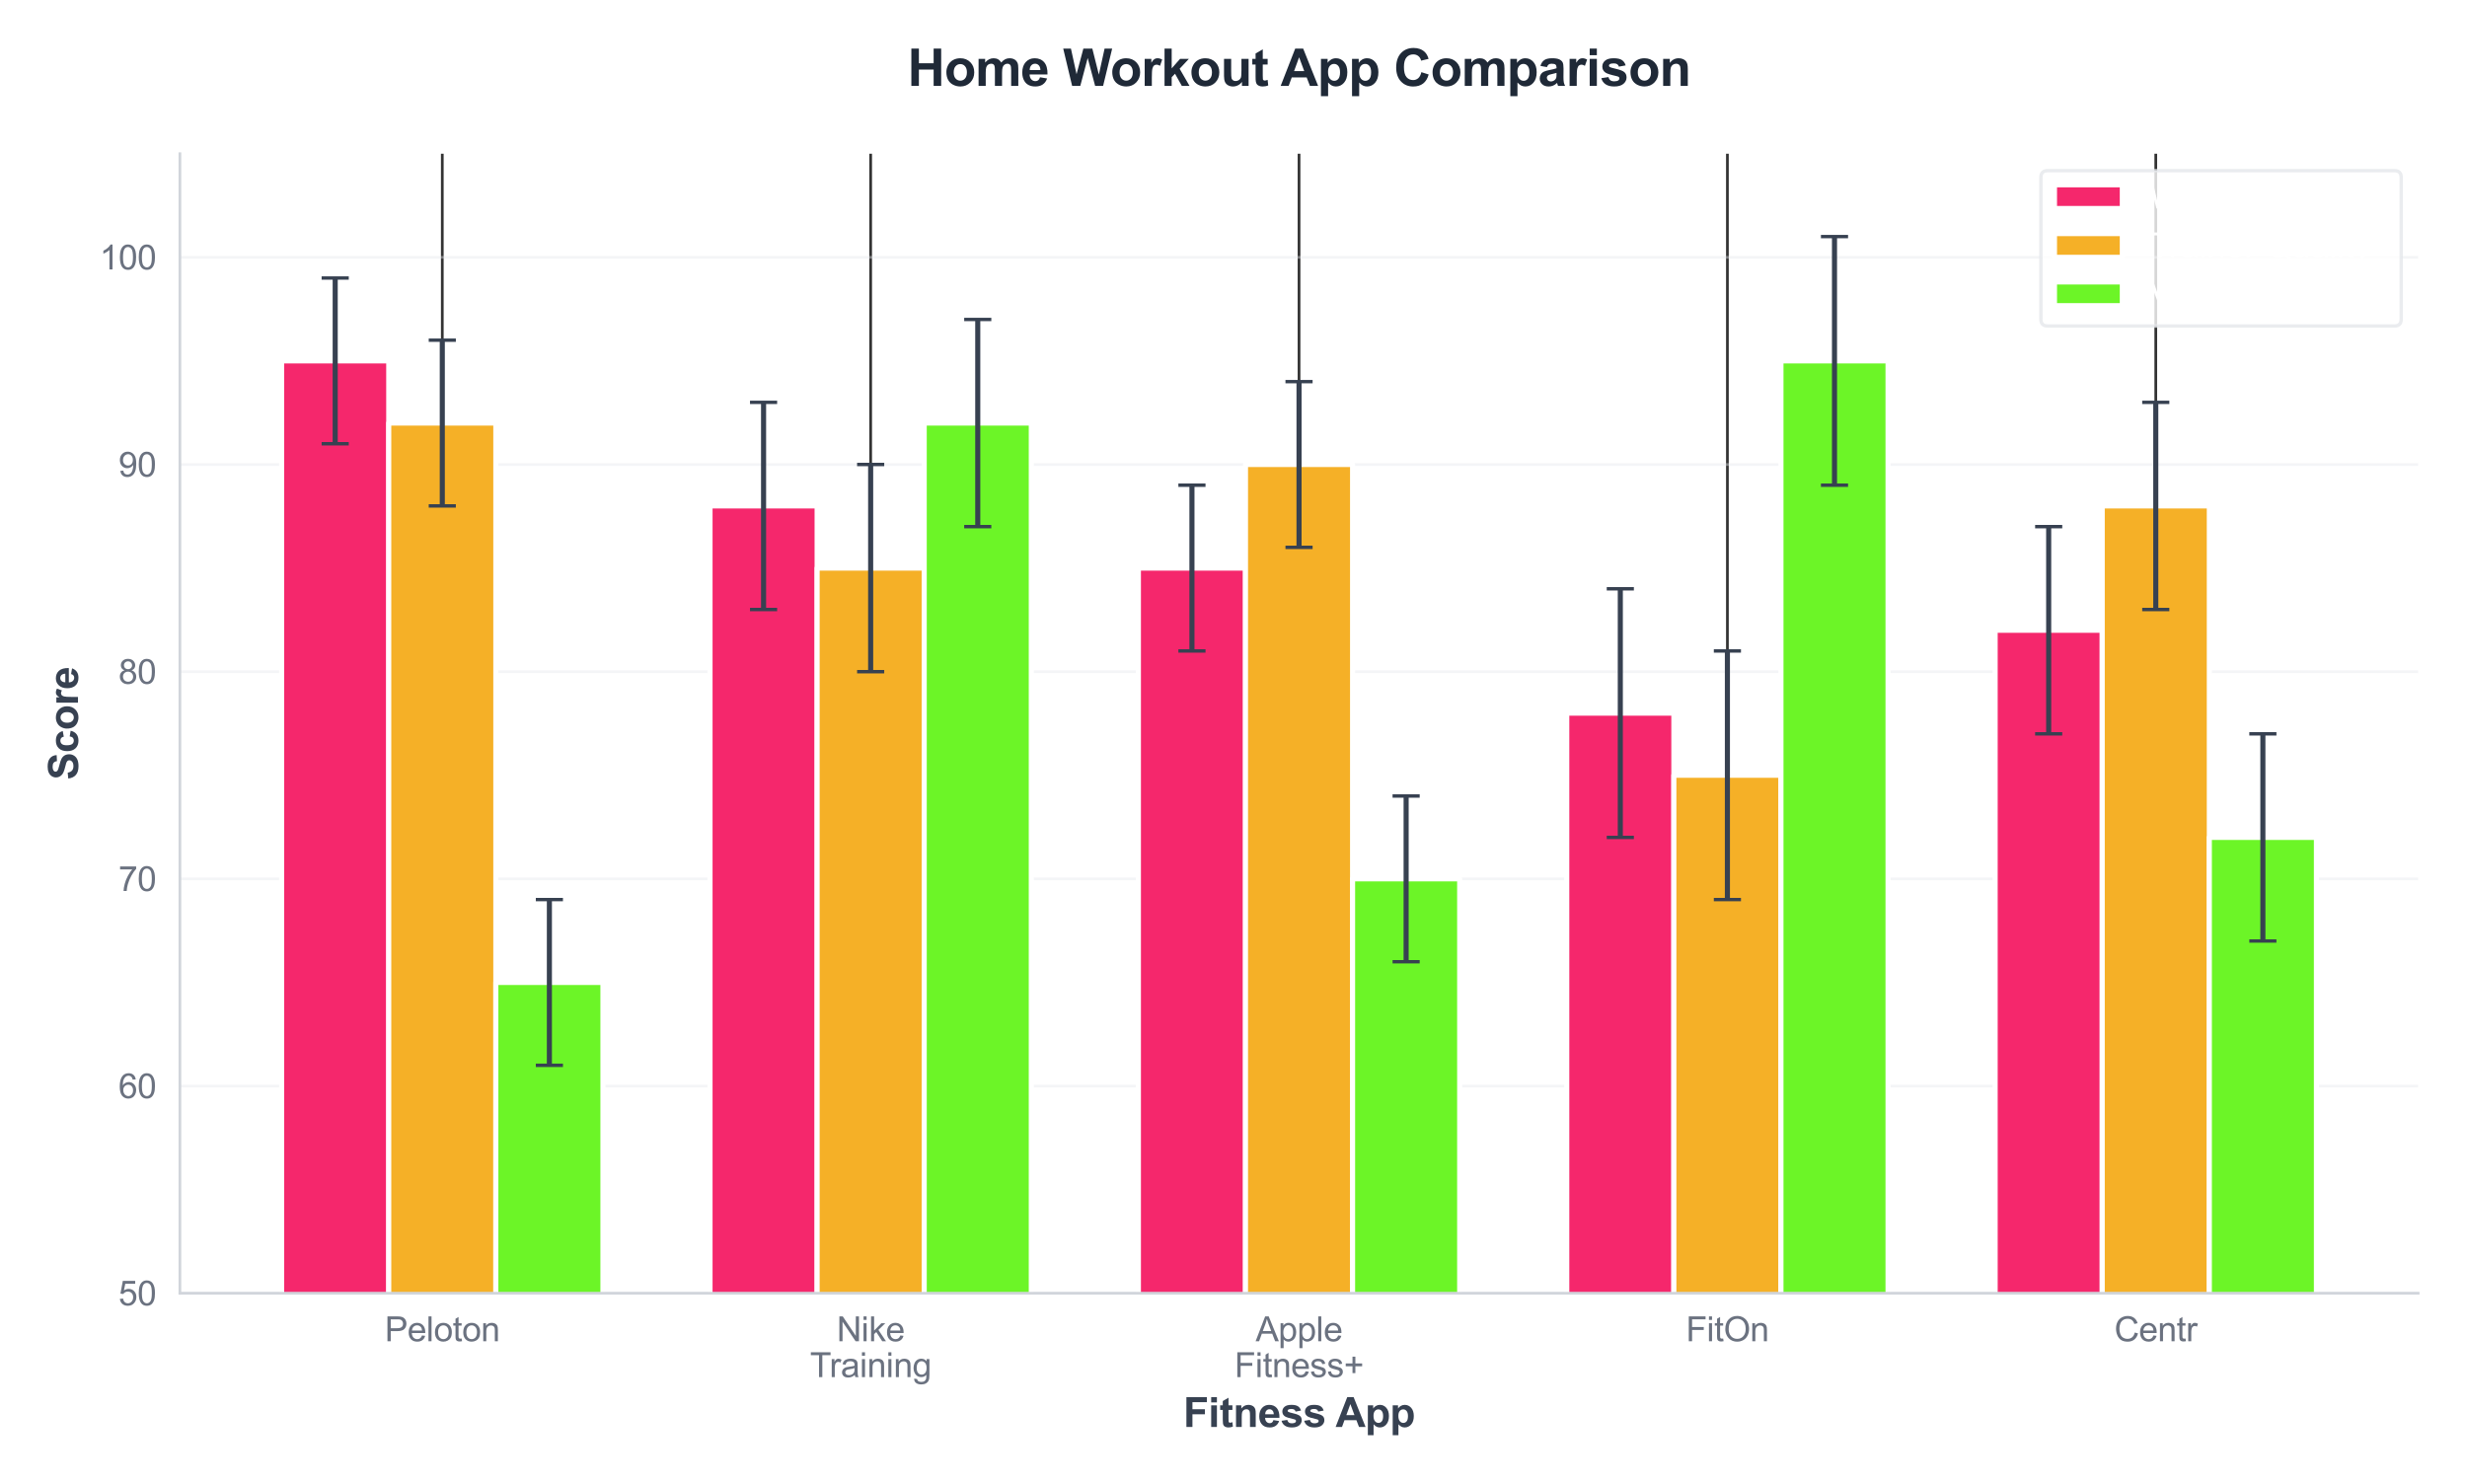 <?xml version="1.0" encoding="utf-8" standalone="no"?>
<!DOCTYPE svg PUBLIC "-//W3C//DTD SVG 1.1//EN"
  "http://www.w3.org/Graphics/SVG/1.1/DTD/svg11.dtd">
<svg xmlns:xlink="http://www.w3.org/1999/xlink" viewBox="0 0 727.3 437.494" xmlns="http://www.w3.org/2000/svg" version="1.1">
 <defs>
  <style type="text/css">*{stroke-linejoin: round; stroke-linecap: butt}</style>
 </defs>
 <g id="figure_1">
  <g id="patch_1">
   <path d="M 0 437.494 
L 727.3 437.494 
L 727.3 0 
L 0 0 
z
" style="fill: #ffffff"/>
  </g>
  <g id="axes_1">
   <g id="patch_2">
    <path d="M 53.04 381.297 
L 712.9 381.297 
L 712.9 45.32 
L 53.04 45.32 
z
" style="fill: #ffffff"/>
   </g>
   <g id="matplotlib.axis_1">
    <g id="xtick_1">
     <g id="line2d_1">
      <path d="M 130.392 381.297 
L 130.392 45.32 
" clip-path="url(#p01978e371e)" style="fill: none; stroke: #333333; stroke-width: 0.8; stroke-linecap: round"/>
     </g>
     <g id="text_1">
      <!-- Peloton -->
      <g style="fill: #6b7280" transform="translate(113.435 395.455) scale(0.1 -0.1)">
       <defs>
        <path id="ArialMT-50" d="M 494 0 
L 494 4581 
L 2222 4581 
Q 2678 4581 2919 4538 
Q 3256 4481 3484 4323 
Q 3713 4166 3852 3881 
Q 3991 3597 3991 3256 
Q 3991 2672 3619 2267 
Q 3247 1863 2275 1863 
L 1100 1863 
L 1100 0 
L 494 0 
z
M 1100 2403 
L 2284 2403 
Q 2872 2403 3119 2622 
Q 3366 2841 3366 3238 
Q 3366 3525 3220 3729 
Q 3075 3934 2838 4000 
Q 2684 4041 2272 4041 
L 1100 4041 
L 1100 2403 
z
" transform="scale(0.016)"/>
        <path id="ArialMT-65" d="M 2694 1069 
L 3275 997 
Q 3138 488 2766 206 
Q 2394 -75 1816 -75 
Q 1088 -75 661 373 
Q 234 822 234 1631 
Q 234 2469 665 2931 
Q 1097 3394 1784 3394 
Q 2450 3394 2872 2941 
Q 3294 2488 3294 1666 
Q 3294 1616 3291 1516 
L 816 1516 
Q 847 969 1125 678 
Q 1403 388 1819 388 
Q 2128 388 2347 550 
Q 2566 713 2694 1069 
z
M 847 1978 
L 2700 1978 
Q 2663 2397 2488 2606 
Q 2219 2931 1791 2931 
Q 1403 2931 1139 2672 
Q 875 2413 847 1978 
z
" transform="scale(0.016)"/>
        <path id="ArialMT-6c" d="M 409 0 
L 409 4581 
L 972 4581 
L 972 0 
L 409 0 
z
" transform="scale(0.016)"/>
        <path id="ArialMT-6f" d="M 213 1659 
Q 213 2581 725 3025 
Q 1153 3394 1769 3394 
Q 2453 3394 2887 2945 
Q 3322 2497 3322 1706 
Q 3322 1066 3130 698 
Q 2938 331 2570 128 
Q 2203 -75 1769 -75 
Q 1072 -75 642 372 
Q 213 819 213 1659 
z
M 791 1659 
Q 791 1022 1069 705 
Q 1347 388 1769 388 
Q 2188 388 2466 706 
Q 2744 1025 2744 1678 
Q 2744 2294 2464 2611 
Q 2184 2928 1769 2928 
Q 1347 2928 1069 2612 
Q 791 2297 791 1659 
z
" transform="scale(0.016)"/>
        <path id="ArialMT-74" d="M 1650 503 
L 1731 6 
Q 1494 -44 1306 -44 
Q 1000 -44 831 53 
Q 663 150 594 308 
Q 525 466 525 972 
L 525 2881 
L 113 2881 
L 113 3319 
L 525 3319 
L 525 4141 
L 1084 4478 
L 1084 3319 
L 1650 3319 
L 1650 2881 
L 1084 2881 
L 1084 941 
Q 1084 700 1114 631 
Q 1144 563 1211 522 
Q 1278 481 1403 481 
Q 1497 481 1650 503 
z
" transform="scale(0.016)"/>
        <path id="ArialMT-6e" d="M 422 0 
L 422 3319 
L 928 3319 
L 928 2847 
Q 1294 3394 1984 3394 
Q 2284 3394 2536 3286 
Q 2788 3178 2913 3003 
Q 3038 2828 3088 2588 
Q 3119 2431 3119 2041 
L 3119 0 
L 2556 0 
L 2556 2019 
Q 2556 2363 2490 2533 
Q 2425 2703 2258 2804 
Q 2091 2906 1866 2906 
Q 1506 2906 1245 2678 
Q 984 2450 984 1813 
L 984 0 
L 422 0 
z
" transform="scale(0.016)"/>
       </defs>
       <use xlink:href="#ArialMT-50"/>
       <use xlink:href="#ArialMT-65" transform="translate(66.699 0)"/>
       <use xlink:href="#ArialMT-6c" transform="translate(122.314 0)"/>
       <use xlink:href="#ArialMT-6f" transform="translate(144.531 0)"/>
       <use xlink:href="#ArialMT-74" transform="translate(200.146 0)"/>
       <use xlink:href="#ArialMT-6f" transform="translate(227.93 0)"/>
       <use xlink:href="#ArialMT-6e" transform="translate(283.545 0)"/>
      </g>
     </g>
    </g>
    <g id="xtick_2">
     <g id="line2d_2">
      <path d="M 256.681 381.297 
L 256.681 45.32 
" clip-path="url(#p01978e371e)" style="fill: none; stroke: #333333; stroke-width: 0.8; stroke-linecap: round"/>
     </g>
     <g id="text_2">
      <!-- Nike -->
      <g style="fill: #6b7280" transform="translate(246.679 395.455) scale(0.1 -0.1)">
       <defs>
        <path id="ArialMT-4e" d="M 488 0 
L 488 4581 
L 1109 4581 
L 3516 984 
L 3516 4581 
L 4097 4581 
L 4097 0 
L 3475 0 
L 1069 3600 
L 1069 0 
L 488 0 
z
" transform="scale(0.016)"/>
        <path id="ArialMT-69" d="M 425 3934 
L 425 4581 
L 988 4581 
L 988 3934 
L 425 3934 
z
M 425 0 
L 425 3319 
L 988 3319 
L 988 0 
L 425 0 
z
" transform="scale(0.016)"/>
        <path id="ArialMT-6b" d="M 425 0 
L 425 4581 
L 988 4581 
L 988 1969 
L 2319 3319 
L 3047 3319 
L 1778 2088 
L 3175 0 
L 2481 0 
L 1384 1697 
L 988 1316 
L 988 0 
L 425 0 
z
" transform="scale(0.016)"/>
       </defs>
       <use xlink:href="#ArialMT-4e"/>
       <use xlink:href="#ArialMT-69" transform="translate(72.217 0)"/>
       <use xlink:href="#ArialMT-6b" transform="translate(94.434 0)"/>
       <use xlink:href="#ArialMT-65" transform="translate(144.434 0)"/>
      </g>
      <!-- Training -->
      <g style="fill: #6b7280" transform="translate(238.806 406.031) scale(0.1 -0.1)">
       <defs>
        <path id="ArialMT-54" d="M 1659 0 
L 1659 4041 
L 150 4041 
L 150 4581 
L 3781 4581 
L 3781 4041 
L 2266 4041 
L 2266 0 
L 1659 0 
z
" transform="scale(0.016)"/>
        <path id="ArialMT-72" d="M 416 0 
L 416 3319 
L 922 3319 
L 922 2816 
Q 1116 3169 1280 3281 
Q 1444 3394 1641 3394 
Q 1925 3394 2219 3213 
L 2025 2691 
Q 1819 2813 1613 2813 
Q 1428 2813 1281 2702 
Q 1134 2591 1072 2394 
Q 978 2094 978 1738 
L 978 0 
L 416 0 
z
" transform="scale(0.016)"/>
        <path id="ArialMT-61" d="M 2588 409 
Q 2275 144 1986 34 
Q 1697 -75 1366 -75 
Q 819 -75 525 192 
Q 231 459 231 875 
Q 231 1119 342 1320 
Q 453 1522 633 1644 
Q 813 1766 1038 1828 
Q 1203 1872 1538 1913 
Q 2219 1994 2541 2106 
Q 2544 2222 2544 2253 
Q 2544 2597 2384 2738 
Q 2169 2928 1744 2928 
Q 1347 2928 1158 2789 
Q 969 2650 878 2297 
L 328 2372 
Q 403 2725 575 2942 
Q 747 3159 1072 3276 
Q 1397 3394 1825 3394 
Q 2250 3394 2515 3294 
Q 2781 3194 2906 3042 
Q 3031 2891 3081 2659 
Q 3109 2516 3109 2141 
L 3109 1391 
Q 3109 606 3145 398 
Q 3181 191 3288 0 
L 2700 0 
Q 2613 175 2588 409 
z
M 2541 1666 
Q 2234 1541 1622 1453 
Q 1275 1403 1131 1340 
Q 988 1278 909 1158 
Q 831 1038 831 891 
Q 831 666 1001 516 
Q 1172 366 1500 366 
Q 1825 366 2078 508 
Q 2331 650 2450 897 
Q 2541 1088 2541 1459 
L 2541 1666 
z
" transform="scale(0.016)"/>
        <path id="ArialMT-67" d="M 319 -275 
L 866 -356 
Q 900 -609 1056 -725 
Q 1266 -881 1628 -881 
Q 2019 -881 2231 -725 
Q 2444 -569 2519 -288 
Q 2563 -116 2559 434 
Q 2191 0 1641 0 
Q 956 0 581 494 
Q 206 988 206 1678 
Q 206 2153 378 2554 
Q 550 2956 876 3175 
Q 1203 3394 1644 3394 
Q 2231 3394 2613 2919 
L 2613 3319 
L 3131 3319 
L 3131 450 
Q 3131 -325 2973 -648 
Q 2816 -972 2473 -1159 
Q 2131 -1347 1631 -1347 
Q 1038 -1347 672 -1080 
Q 306 -813 319 -275 
z
M 784 1719 
Q 784 1066 1043 766 
Q 1303 466 1694 466 
Q 2081 466 2343 764 
Q 2606 1063 2606 1700 
Q 2606 2309 2336 2618 
Q 2066 2928 1684 2928 
Q 1309 2928 1046 2623 
Q 784 2319 784 1719 
z
" transform="scale(0.016)"/>
       </defs>
       <use xlink:href="#ArialMT-54"/>
       <use xlink:href="#ArialMT-72" transform="translate(57.334 0)"/>
       <use xlink:href="#ArialMT-61" transform="translate(90.635 0)"/>
       <use xlink:href="#ArialMT-69" transform="translate(146.25 0)"/>
       <use xlink:href="#ArialMT-6e" transform="translate(168.467 0)"/>
       <use xlink:href="#ArialMT-69" transform="translate(224.082 0)"/>
       <use xlink:href="#ArialMT-6e" transform="translate(246.299 0)"/>
       <use xlink:href="#ArialMT-67" transform="translate(301.914 0)"/>
      </g>
     </g>
    </g>
    <g id="xtick_3">
     <g id="line2d_3">
      <path d="M 382.97 381.297 
L 382.97 45.32 
" clip-path="url(#p01978e371e)" style="fill: none; stroke: #333333; stroke-width: 0.8; stroke-linecap: round"/>
     </g>
     <g id="text_3">
      <!-- Apple -->
      <g style="fill: #6b7280" transform="translate(370.183 395.455) scale(0.1 -0.1)">
       <defs>
        <path id="ArialMT-41" d="M -9 0 
L 1750 4581 
L 2403 4581 
L 4278 0 
L 3588 0 
L 3053 1388 
L 1138 1388 
L 634 0 
L -9 0 
z
M 1313 1881 
L 2866 1881 
L 2388 3150 
Q 2169 3728 2063 4100 
Q 1975 3659 1816 3225 
L 1313 1881 
z
" transform="scale(0.016)"/>
        <path id="ArialMT-70" d="M 422 -1272 
L 422 3319 
L 934 3319 
L 934 2888 
Q 1116 3141 1344 3267 
Q 1572 3394 1897 3394 
Q 2322 3394 2647 3175 
Q 2972 2956 3137 2557 
Q 3303 2159 3303 1684 
Q 3303 1175 3120 767 
Q 2938 359 2589 142 
Q 2241 -75 1856 -75 
Q 1575 -75 1351 44 
Q 1128 163 984 344 
L 984 -1272 
L 422 -1272 
z
M 931 1641 
Q 931 1000 1190 694 
Q 1450 388 1819 388 
Q 2194 388 2461 705 
Q 2728 1022 2728 1688 
Q 2728 2322 2467 2637 
Q 2206 2953 1844 2953 
Q 1484 2953 1207 2617 
Q 931 2281 931 1641 
z
" transform="scale(0.016)"/>
       </defs>
       <use xlink:href="#ArialMT-41"/>
       <use xlink:href="#ArialMT-70" transform="translate(66.699 0)"/>
       <use xlink:href="#ArialMT-70" transform="translate(122.314 0)"/>
       <use xlink:href="#ArialMT-6c" transform="translate(177.93 0)"/>
       <use xlink:href="#ArialMT-65" transform="translate(200.146 0)"/>
      </g>
      <!-- Fitness+ -->
      <g style="fill: #6b7280" transform="translate(363.935 406.031) scale(0.1 -0.1)">
       <defs>
        <path id="ArialMT-46" d="M 525 0 
L 525 4581 
L 3616 4581 
L 3616 4041 
L 1131 4041 
L 1131 2622 
L 3281 2622 
L 3281 2081 
L 1131 2081 
L 1131 0 
L 525 0 
z
" transform="scale(0.016)"/>
        <path id="ArialMT-73" d="M 197 991 
L 753 1078 
Q 800 744 1014 566 
Q 1228 388 1613 388 
Q 2000 388 2187 545 
Q 2375 703 2375 916 
Q 2375 1106 2209 1216 
Q 2094 1291 1634 1406 
Q 1016 1563 777 1677 
Q 538 1791 414 1992 
Q 291 2194 291 2438 
Q 291 2659 392 2848 
Q 494 3038 669 3163 
Q 800 3259 1026 3326 
Q 1253 3394 1513 3394 
Q 1903 3394 2198 3281 
Q 2494 3169 2634 2976 
Q 2775 2784 2828 2463 
L 2278 2388 
Q 2241 2644 2061 2787 
Q 1881 2931 1553 2931 
Q 1166 2931 1000 2803 
Q 834 2675 834 2503 
Q 834 2394 903 2306 
Q 972 2216 1119 2156 
Q 1203 2125 1616 2013 
Q 2213 1853 2448 1751 
Q 2684 1650 2818 1456 
Q 2953 1263 2953 975 
Q 2953 694 2789 445 
Q 2625 197 2315 61 
Q 2006 -75 1616 -75 
Q 969 -75 630 194 
Q 291 463 197 991 
z
" transform="scale(0.016)"/>
        <path id="ArialMT-2b" d="M 1603 741 
L 1603 1997 
L 356 1997 
L 356 2522 
L 1603 2522 
L 1603 3769 
L 2134 3769 
L 2134 2522 
L 3381 2522 
L 3381 1997 
L 2134 1997 
L 2134 741 
L 1603 741 
z
" transform="scale(0.016)"/>
       </defs>
       <use xlink:href="#ArialMT-46"/>
       <use xlink:href="#ArialMT-69" transform="translate(61.084 0)"/>
       <use xlink:href="#ArialMT-74" transform="translate(83.301 0)"/>
       <use xlink:href="#ArialMT-6e" transform="translate(111.084 0)"/>
       <use xlink:href="#ArialMT-65" transform="translate(166.699 0)"/>
       <use xlink:href="#ArialMT-73" transform="translate(222.314 0)"/>
       <use xlink:href="#ArialMT-73" transform="translate(272.314 0)"/>
       <use xlink:href="#ArialMT-2b" transform="translate(322.314 0)"/>
      </g>
     </g>
    </g>
    <g id="xtick_4">
     <g id="line2d_4">
      <path d="M 509.259 381.297 
L 509.259 45.32 
" clip-path="url(#p01978e371e)" style="fill: none; stroke: #333333; stroke-width: 0.8; stroke-linecap: round"/>
     </g>
     <g id="text_4">
      <!-- FitOn -->
      <g style="fill: #6b7280" transform="translate(497.036 395.455) scale(0.1 -0.1)">
       <defs>
        <path id="ArialMT-4f" d="M 309 2231 
Q 309 3372 921 4017 
Q 1534 4663 2503 4663 
Q 3138 4663 3647 4359 
Q 4156 4056 4423 3514 
Q 4691 2972 4691 2284 
Q 4691 1588 4409 1038 
Q 4128 488 3612 205 
Q 3097 -78 2500 -78 
Q 1853 -78 1343 234 
Q 834 547 571 1087 
Q 309 1628 309 2231 
z
M 934 2222 
Q 934 1394 1379 917 
Q 1825 441 2497 441 
Q 3181 441 3623 922 
Q 4066 1403 4066 2288 
Q 4066 2847 3877 3264 
Q 3688 3681 3323 3911 
Q 2959 4141 2506 4141 
Q 1863 4141 1398 3698 
Q 934 3256 934 2222 
z
" transform="scale(0.016)"/>
       </defs>
       <use xlink:href="#ArialMT-46"/>
       <use xlink:href="#ArialMT-69" transform="translate(61.084 0)"/>
       <use xlink:href="#ArialMT-74" transform="translate(83.301 0)"/>
       <use xlink:href="#ArialMT-4f" transform="translate(111.084 0)"/>
       <use xlink:href="#ArialMT-6e" transform="translate(188.867 0)"/>
      </g>
     </g>
    </g>
    <g id="xtick_5">
     <g id="line2d_5">
      <path d="M 635.548 381.297 
L 635.548 45.32 
" clip-path="url(#p01978e371e)" style="fill: none; stroke: #333333; stroke-width: 0.8; stroke-linecap: round"/>
     </g>
     <g id="text_5">
      <!-- Centr -->
      <g style="fill: #6b7280" transform="translate(623.323 395.455) scale(0.1 -0.1)">
       <defs>
        <path id="ArialMT-43" d="M 3763 1606 
L 4369 1453 
Q 4178 706 3683 314 
Q 3188 -78 2472 -78 
Q 1731 -78 1267 223 
Q 803 525 561 1097 
Q 319 1669 319 2325 
Q 319 3041 592 3573 
Q 866 4106 1370 4382 
Q 1875 4659 2481 4659 
Q 3169 4659 3637 4309 
Q 4106 3959 4291 3325 
L 3694 3184 
Q 3534 3684 3231 3912 
Q 2928 4141 2469 4141 
Q 1941 4141 1586 3887 
Q 1231 3634 1087 3207 
Q 944 2781 944 2328 
Q 944 1744 1114 1308 
Q 1284 872 1643 656 
Q 2003 441 2422 441 
Q 2931 441 3284 734 
Q 3638 1028 3763 1606 
z
" transform="scale(0.016)"/>
       </defs>
       <use xlink:href="#ArialMT-43"/>
       <use xlink:href="#ArialMT-65" transform="translate(72.217 0)"/>
       <use xlink:href="#ArialMT-6e" transform="translate(127.832 0)"/>
       <use xlink:href="#ArialMT-74" transform="translate(183.447 0)"/>
       <use xlink:href="#ArialMT-72" transform="translate(211.23 0)"/>
      </g>
     </g>
    </g>
    <g id="text_6">
     <!-- Fitness App -->
     <g style="fill: #374151" transform="translate(348.862 420.726) scale(0.12 -0.12)">
      <defs>
       <path id="Arial-BoldMT-46" d="M 472 0 
L 472 4581 
L 3613 4581 
L 3613 3806 
L 1397 3806 
L 1397 2722 
L 3309 2722 
L 3309 1947 
L 1397 1947 
L 1397 0 
L 472 0 
z
" transform="scale(0.016)"/>
       <path id="Arial-BoldMT-69" d="M 459 3769 
L 459 4581 
L 1338 4581 
L 1338 3769 
L 459 3769 
z
M 459 0 
L 459 3319 
L 1338 3319 
L 1338 0 
L 459 0 
z
" transform="scale(0.016)"/>
       <path id="Arial-BoldMT-74" d="M 1981 3319 
L 1981 2619 
L 1381 2619 
L 1381 1281 
Q 1381 875 1398 808 
Q 1416 741 1477 697 
Q 1538 653 1625 653 
Q 1747 653 1978 738 
L 2053 56 
Q 1747 -75 1359 -75 
Q 1122 -75 931 4 
Q 741 84 652 211 
Q 563 338 528 553 
Q 500 706 500 1172 
L 500 2619 
L 97 2619 
L 97 3319 
L 500 3319 
L 500 3978 
L 1381 4491 
L 1381 3319 
L 1981 3319 
z
" transform="scale(0.016)"/>
       <path id="Arial-BoldMT-6e" d="M 3478 0 
L 2600 0 
L 2600 1694 
Q 2600 2231 2544 2389 
Q 2488 2547 2361 2634 
Q 2234 2722 2056 2722 
Q 1828 2722 1647 2597 
Q 1466 2472 1398 2265 
Q 1331 2059 1331 1503 
L 1331 0 
L 453 0 
L 453 3319 
L 1269 3319 
L 1269 2831 
Q 1703 3394 2363 3394 
Q 2653 3394 2893 3289 
Q 3134 3184 3257 3021 
Q 3381 2859 3429 2653 
Q 3478 2447 3478 2063 
L 3478 0 
z
" transform="scale(0.016)"/>
       <path id="Arial-BoldMT-65" d="M 2381 1056 
L 3256 909 
Q 3088 428 2723 176 
Q 2359 -75 1813 -75 
Q 947 -75 531 491 
Q 203 944 203 1634 
Q 203 2459 634 2926 
Q 1066 3394 1725 3394 
Q 2466 3394 2894 2905 
Q 3322 2416 3303 1406 
L 1103 1406 
Q 1113 1016 1316 798 
Q 1519 581 1822 581 
Q 2028 581 2168 693 
Q 2309 806 2381 1056 
z
M 2431 1944 
Q 2422 2325 2234 2523 
Q 2047 2722 1778 2722 
Q 1491 2722 1303 2513 
Q 1116 2303 1119 1944 
L 2431 1944 
z
" transform="scale(0.016)"/>
       <path id="Arial-BoldMT-73" d="M 150 947 
L 1031 1081 
Q 1088 825 1259 692 
Q 1431 559 1741 559 
Q 2081 559 2253 684 
Q 2369 772 2369 919 
Q 2369 1019 2306 1084 
Q 2241 1147 2013 1200 
Q 950 1434 666 1628 
Q 272 1897 272 2375 
Q 272 2806 612 3100 
Q 953 3394 1669 3394 
Q 2350 3394 2681 3172 
Q 3013 2950 3138 2516 
L 2309 2363 
Q 2256 2556 2107 2659 
Q 1959 2763 1684 2763 
Q 1338 2763 1188 2666 
Q 1088 2597 1088 2488 
Q 1088 2394 1175 2328 
Q 1294 2241 1995 2081 
Q 2697 1922 2975 1691 
Q 3250 1456 3250 1038 
Q 3250 581 2869 253 
Q 2488 -75 1741 -75 
Q 1063 -75 667 200 
Q 272 475 150 947 
z
" transform="scale(0.016)"/>
       <path id="Arial-BoldMT-20" transform="scale(0.016)"/>
       <path id="Arial-BoldMT-41" d="M 4597 0 
L 3591 0 
L 3191 1041 
L 1359 1041 
L 981 0 
L 0 0 
L 1784 4581 
L 2763 4581 
L 4597 0 
z
M 2894 1813 
L 2263 3513 
L 1644 1813 
L 2894 1813 
z
" transform="scale(0.016)"/>
       <path id="Arial-BoldMT-70" d="M 434 3319 
L 1253 3319 
L 1253 2831 
Q 1413 3081 1684 3237 
Q 1956 3394 2288 3394 
Q 2866 3394 3269 2941 
Q 3672 2488 3672 1678 
Q 3672 847 3265 386 
Q 2859 -75 2281 -75 
Q 2006 -75 1782 34 
Q 1559 144 1313 409 
L 1313 -1263 
L 434 -1263 
L 434 3319 
z
M 1303 1716 
Q 1303 1156 1525 889 
Q 1747 622 2066 622 
Q 2372 622 2575 867 
Q 2778 1113 2778 1672 
Q 2778 2194 2568 2447 
Q 2359 2700 2050 2700 
Q 1728 2700 1515 2451 
Q 1303 2203 1303 1716 
z
" transform="scale(0.016)"/>
      </defs>
      <use xlink:href="#Arial-BoldMT-46"/>
      <use xlink:href="#Arial-BoldMT-69" transform="translate(61.084 0)"/>
      <use xlink:href="#Arial-BoldMT-74" transform="translate(88.867 0)"/>
      <use xlink:href="#Arial-BoldMT-6e" transform="translate(122.168 0)"/>
      <use xlink:href="#Arial-BoldMT-65" transform="translate(183.252 0)"/>
      <use xlink:href="#Arial-BoldMT-73" transform="translate(238.867 0)"/>
      <use xlink:href="#Arial-BoldMT-73" transform="translate(294.482 0)"/>
      <use xlink:href="#Arial-BoldMT-20" transform="translate(350.098 0)"/>
      <use xlink:href="#Arial-BoldMT-41" transform="translate(374.131 0)"/>
      <use xlink:href="#Arial-BoldMT-70" transform="translate(446.348 0)"/>
      <use xlink:href="#Arial-BoldMT-70" transform="translate(507.432 0)"/>
     </g>
    </g>
   </g>
   <g id="matplotlib.axis_2">
    <g id="ytick_1">
     <g id="line2d_6">
      <path d="M 53.04 381.297 
L 712.9 381.297 
" clip-path="url(#p01978e371e)" style="fill: none; stroke: #e5e7eb; stroke-opacity: 0.4; stroke-width: 0.8; stroke-linecap: round"/>
     </g>
     <g id="text_7">
      <!-- 50 -->
      <g style="fill: #6b7280" transform="translate(34.918 384.876) scale(0.1 -0.1)">
       <defs>
        <path id="ArialMT-35" d="M 266 1200 
L 856 1250 
Q 922 819 1161 601 
Q 1400 384 1738 384 
Q 2144 384 2425 690 
Q 2706 997 2706 1503 
Q 2706 1984 2436 2262 
Q 2166 2541 1728 2541 
Q 1456 2541 1237 2417 
Q 1019 2294 894 2097 
L 366 2166 
L 809 4519 
L 3088 4519 
L 3088 3981 
L 1259 3981 
L 1013 2750 
Q 1425 3038 1878 3038 
Q 2478 3038 2890 2622 
Q 3303 2206 3303 1553 
Q 3303 931 2941 478 
Q 2500 -78 1738 -78 
Q 1113 -78 717 272 
Q 322 622 266 1200 
z
" transform="scale(0.016)"/>
        <path id="ArialMT-30" d="M 266 2259 
Q 266 3072 433 3567 
Q 600 4063 929 4331 
Q 1259 4600 1759 4600 
Q 2128 4600 2406 4451 
Q 2684 4303 2865 4023 
Q 3047 3744 3150 3342 
Q 3253 2941 3253 2259 
Q 3253 1453 3087 958 
Q 2922 463 2592 192 
Q 2263 -78 1759 -78 
Q 1097 -78 719 397 
Q 266 969 266 2259 
z
M 844 2259 
Q 844 1131 1108 757 
Q 1372 384 1759 384 
Q 2147 384 2411 759 
Q 2675 1134 2675 2259 
Q 2675 3391 2411 3762 
Q 2147 4134 1753 4134 
Q 1366 4134 1134 3806 
Q 844 3388 844 2259 
z
" transform="scale(0.016)"/>
       </defs>
       <use xlink:href="#ArialMT-35"/>
       <use xlink:href="#ArialMT-30" transform="translate(55.615 0)"/>
      </g>
     </g>
    </g>
    <g id="ytick_2">
     <g id="line2d_7">
      <path d="M 53.04 320.21 
L 712.9 320.21 
" clip-path="url(#p01978e371e)" style="fill: none; stroke: #e5e7eb; stroke-opacity: 0.4; stroke-width: 0.8; stroke-linecap: round"/>
     </g>
     <g id="text_8">
      <!-- 60 -->
      <g style="fill: #6b7280" transform="translate(34.918 323.789) scale(0.1 -0.1)">
       <defs>
        <path id="ArialMT-36" d="M 3184 3459 
L 2625 3416 
Q 2550 3747 2413 3897 
Q 2184 4138 1850 4138 
Q 1581 4138 1378 3988 
Q 1113 3794 959 3422 
Q 806 3050 800 2363 
Q 1003 2672 1297 2822 
Q 1591 2972 1913 2972 
Q 2475 2972 2870 2558 
Q 3266 2144 3266 1488 
Q 3266 1056 3080 686 
Q 2894 316 2569 119 
Q 2244 -78 1831 -78 
Q 1128 -78 684 439 
Q 241 956 241 2144 
Q 241 3472 731 4075 
Q 1159 4600 1884 4600 
Q 2425 4600 2770 4297 
Q 3116 3994 3184 3459 
z
M 888 1484 
Q 888 1194 1011 928 
Q 1134 663 1356 523 
Q 1578 384 1822 384 
Q 2178 384 2434 671 
Q 2691 959 2691 1453 
Q 2691 1928 2437 2201 
Q 2184 2475 1800 2475 
Q 1419 2475 1153 2201 
Q 888 1928 888 1484 
z
" transform="scale(0.016)"/>
       </defs>
       <use xlink:href="#ArialMT-36"/>
       <use xlink:href="#ArialMT-30" transform="translate(55.615 0)"/>
      </g>
     </g>
    </g>
    <g id="ytick_3">
     <g id="line2d_8">
      <path d="M 53.04 259.123 
L 712.9 259.123 
" clip-path="url(#p01978e371e)" style="fill: none; stroke: #e5e7eb; stroke-opacity: 0.4; stroke-width: 0.8; stroke-linecap: round"/>
     </g>
     <g id="text_9">
      <!-- 70 -->
      <g style="fill: #6b7280" transform="translate(34.918 262.702) scale(0.1 -0.1)">
       <defs>
        <path id="ArialMT-37" d="M 303 3981 
L 303 4522 
L 3269 4522 
L 3269 4084 
Q 2831 3619 2401 2847 
Q 1972 2075 1738 1259 
Q 1569 684 1522 0 
L 944 0 
Q 953 541 1156 1306 
Q 1359 2072 1739 2783 
Q 2119 3494 2547 3981 
L 303 3981 
z
" transform="scale(0.016)"/>
       </defs>
       <use xlink:href="#ArialMT-37"/>
       <use xlink:href="#ArialMT-30" transform="translate(55.615 0)"/>
      </g>
     </g>
    </g>
    <g id="ytick_4">
     <g id="line2d_9">
      <path d="M 53.04 198.036 
L 712.9 198.036 
" clip-path="url(#p01978e371e)" style="fill: none; stroke: #e5e7eb; stroke-opacity: 0.4; stroke-width: 0.8; stroke-linecap: round"/>
     </g>
     <g id="text_10">
      <!-- 80 -->
      <g style="fill: #6b7280" transform="translate(34.918 201.615) scale(0.1 -0.1)">
       <defs>
        <path id="ArialMT-38" d="M 1131 2484 
Q 781 2613 612 2850 
Q 444 3088 444 3419 
Q 444 3919 803 4259 
Q 1163 4600 1759 4600 
Q 2359 4600 2725 4251 
Q 3091 3903 3091 3403 
Q 3091 3084 2923 2848 
Q 2756 2613 2416 2484 
Q 2838 2347 3058 2040 
Q 3278 1734 3278 1309 
Q 3278 722 2862 322 
Q 2447 -78 1769 -78 
Q 1091 -78 675 323 
Q 259 725 259 1325 
Q 259 1772 486 2073 
Q 713 2375 1131 2484 
z
M 1019 3438 
Q 1019 3113 1228 2906 
Q 1438 2700 1772 2700 
Q 2097 2700 2305 2904 
Q 2513 3109 2513 3406 
Q 2513 3716 2298 3927 
Q 2084 4138 1766 4138 
Q 1444 4138 1231 3931 
Q 1019 3725 1019 3438 
z
M 838 1322 
Q 838 1081 952 856 
Q 1066 631 1291 507 
Q 1516 384 1775 384 
Q 2178 384 2440 643 
Q 2703 903 2703 1303 
Q 2703 1709 2433 1975 
Q 2163 2241 1756 2241 
Q 1359 2241 1098 1978 
Q 838 1716 838 1322 
z
" transform="scale(0.016)"/>
       </defs>
       <use xlink:href="#ArialMT-38"/>
       <use xlink:href="#ArialMT-30" transform="translate(55.615 0)"/>
      </g>
     </g>
    </g>
    <g id="ytick_5">
     <g id="line2d_10">
      <path d="M 53.04 136.95 
L 712.9 136.95 
" clip-path="url(#p01978e371e)" style="fill: none; stroke: #e5e7eb; stroke-opacity: 0.4; stroke-width: 0.8; stroke-linecap: round"/>
     </g>
     <g id="text_11">
      <!-- 90 -->
      <g style="fill: #6b7280" transform="translate(34.918 140.529) scale(0.1 -0.1)">
       <defs>
        <path id="ArialMT-39" d="M 350 1059 
L 891 1109 
Q 959 728 1153 556 
Q 1347 384 1650 384 
Q 1909 384 2104 503 
Q 2300 622 2425 820 
Q 2550 1019 2634 1356 
Q 2719 1694 2719 2044 
Q 2719 2081 2716 2156 
Q 2547 1888 2255 1720 
Q 1963 1553 1622 1553 
Q 1053 1553 659 1965 
Q 266 2378 266 3053 
Q 266 3750 677 4175 
Q 1088 4600 1706 4600 
Q 2153 4600 2523 4359 
Q 2894 4119 3086 3673 
Q 3278 3228 3278 2384 
Q 3278 1506 3087 986 
Q 2897 466 2520 194 
Q 2144 -78 1638 -78 
Q 1100 -78 759 220 
Q 419 519 350 1059 
z
M 2653 3081 
Q 2653 3566 2395 3850 
Q 2138 4134 1775 4134 
Q 1400 4134 1122 3828 
Q 844 3522 844 3034 
Q 844 2597 1108 2323 
Q 1372 2050 1759 2050 
Q 2150 2050 2401 2323 
Q 2653 2597 2653 3081 
z
" transform="scale(0.016)"/>
       </defs>
       <use xlink:href="#ArialMT-39"/>
       <use xlink:href="#ArialMT-30" transform="translate(55.615 0)"/>
      </g>
     </g>
    </g>
    <g id="ytick_6">
     <g id="line2d_11">
      <path d="M 53.04 75.863 
L 712.9 75.863 
" clip-path="url(#p01978e371e)" style="fill: none; stroke: #e5e7eb; stroke-opacity: 0.4; stroke-width: 0.8; stroke-linecap: round"/>
     </g>
     <g id="text_12">
      <!-- 100 -->
      <g style="fill: #6b7280" transform="translate(29.358 79.442) scale(0.1 -0.1)">
       <defs>
        <path id="ArialMT-31" d="M 2384 0 
L 1822 0 
L 1822 3584 
Q 1619 3391 1289 3197 
Q 959 3003 697 2906 
L 697 3450 
Q 1169 3672 1522 3987 
Q 1875 4303 2022 4600 
L 2384 4600 
L 2384 0 
z
" transform="scale(0.016)"/>
       </defs>
       <use xlink:href="#ArialMT-31"/>
       <use xlink:href="#ArialMT-30" transform="translate(55.615 0)"/>
       <use xlink:href="#ArialMT-30" transform="translate(111.23 0)"/>
      </g>
     </g>
    </g>
    <g id="text_13">
     <!-- Score -->
     <g style="fill: #374151" transform="translate(22.989 229.983) rotate(-90) scale(0.12 -0.12)">
      <defs>
       <path id="Arial-BoldMT-53" d="M 231 1491 
L 1131 1578 
Q 1213 1125 1461 912 
Q 1709 700 2131 700 
Q 2578 700 2804 889 
Q 3031 1078 3031 1331 
Q 3031 1494 2936 1608 
Q 2841 1722 2603 1806 
Q 2441 1863 1863 2006 
Q 1119 2191 819 2459 
Q 397 2838 397 3381 
Q 397 3731 595 4036 
Q 794 4341 1167 4500 
Q 1541 4659 2069 4659 
Q 2931 4659 3367 4281 
Q 3803 3903 3825 3272 
L 2900 3231 
Q 2841 3584 2645 3739 
Q 2450 3894 2059 3894 
Q 1656 3894 1428 3728 
Q 1281 3622 1281 3444 
Q 1281 3281 1419 3166 
Q 1594 3019 2269 2859 
Q 2944 2700 3267 2529 
Q 3591 2359 3773 2064 
Q 3956 1769 3956 1334 
Q 3956 941 3737 597 
Q 3519 253 3119 86 
Q 2719 -81 2122 -81 
Q 1253 -81 787 320 
Q 322 722 231 1491 
z
" transform="scale(0.016)"/>
       <path id="Arial-BoldMT-63" d="M 3353 2338 
L 2488 2181 
Q 2444 2441 2289 2572 
Q 2134 2703 1888 2703 
Q 1559 2703 1364 2476 
Q 1169 2250 1169 1719 
Q 1169 1128 1367 884 
Q 1566 641 1900 641 
Q 2150 641 2309 783 
Q 2469 925 2534 1272 
L 3397 1125 
Q 3263 531 2881 228 
Q 2500 -75 1859 -75 
Q 1131 -75 698 384 
Q 266 844 266 1656 
Q 266 2478 700 2936 
Q 1134 3394 1875 3394 
Q 2481 3394 2839 3133 
Q 3197 2872 3353 2338 
z
" transform="scale(0.016)"/>
       <path id="Arial-BoldMT-6f" d="M 256 1706 
Q 256 2144 472 2553 
Q 688 2963 1083 3178 
Q 1478 3394 1966 3394 
Q 2719 3394 3200 2905 
Q 3681 2416 3681 1669 
Q 3681 916 3195 420 
Q 2709 -75 1972 -75 
Q 1516 -75 1102 131 
Q 688 338 472 736 
Q 256 1134 256 1706 
z
M 1156 1659 
Q 1156 1166 1390 903 
Q 1625 641 1969 641 
Q 2313 641 2545 903 
Q 2778 1166 2778 1666 
Q 2778 2153 2545 2415 
Q 2313 2678 1969 2678 
Q 1625 2678 1390 2415 
Q 1156 2153 1156 1659 
z
" transform="scale(0.016)"/>
       <path id="Arial-BoldMT-72" d="M 1300 0 
L 422 0 
L 422 3319 
L 1238 3319 
L 1238 2847 
Q 1447 3181 1614 3287 
Q 1781 3394 1994 3394 
Q 2294 3394 2572 3228 
L 2300 2463 
Q 2078 2606 1888 2606 
Q 1703 2606 1575 2504 
Q 1447 2403 1373 2137 
Q 1300 1872 1300 1025 
L 1300 0 
z
" transform="scale(0.016)"/>
      </defs>
      <use xlink:href="#Arial-BoldMT-53"/>
      <use xlink:href="#Arial-BoldMT-63" transform="translate(66.699 0)"/>
      <use xlink:href="#Arial-BoldMT-6f" transform="translate(122.314 0)"/>
      <use xlink:href="#Arial-BoldMT-72" transform="translate(183.398 0)"/>
      <use xlink:href="#Arial-BoldMT-65" transform="translate(222.314 0)"/>
     </g>
    </g>
   </g>
   <g id="patch_3">
    <path d="M 83.034 686.731 
L 114.606 686.731 
L 114.606 106.406 
L 83.034 106.406 
z
" clip-path="url(#p01978e371e)" style="fill: #f5276c; stroke: #ffffff; stroke-width: 1.5; stroke-linejoin: miter"/>
   </g>
   <g id="patch_4">
    <path d="M 209.323 686.731 
L 240.895 686.731 
L 240.895 149.167 
L 209.323 149.167 
z
" clip-path="url(#p01978e371e)" style="fill: #f5276c; stroke: #ffffff; stroke-width: 1.5; stroke-linejoin: miter"/>
   </g>
   <g id="patch_5">
    <path d="M 335.612 686.731 
L 367.184 686.731 
L 367.184 167.493 
L 335.612 167.493 
z
" clip-path="url(#p01978e371e)" style="fill: #f5276c; stroke: #ffffff; stroke-width: 1.5; stroke-linejoin: miter"/>
   </g>
   <g id="patch_6">
    <path d="M 461.901 686.731 
L 493.473 686.731 
L 493.473 210.254 
L 461.901 210.254 
z
" clip-path="url(#p01978e371e)" style="fill: #f5276c; stroke: #ffffff; stroke-width: 1.5; stroke-linejoin: miter"/>
   </g>
   <g id="patch_7">
    <path d="M 588.19 686.731 
L 619.762 686.731 
L 619.762 185.819 
L 588.19 185.819 
z
" clip-path="url(#p01978e371e)" style="fill: #f5276c; stroke: #ffffff; stroke-width: 1.5; stroke-linejoin: miter"/>
   </g>
   <g id="patch_8">
    <path d="M 114.606 686.731 
L 146.178 686.731 
L 146.178 124.732 
L 114.606 124.732 
z
" clip-path="url(#p01978e371e)" style="fill: #f5b027; stroke: #ffffff; stroke-width: 1.5; stroke-linejoin: miter"/>
   </g>
   <g id="patch_9">
    <path d="M 240.895 686.731 
L 272.467 686.731 
L 272.467 167.493 
L 240.895 167.493 
z
" clip-path="url(#p01978e371e)" style="fill: #f5b027; stroke: #ffffff; stroke-width: 1.5; stroke-linejoin: miter"/>
   </g>
   <g id="patch_10">
    <path d="M 367.184 686.731 
L 398.756 686.731 
L 398.756 136.95 
L 367.184 136.95 
z
" clip-path="url(#p01978e371e)" style="fill: #f5b027; stroke: #ffffff; stroke-width: 1.5; stroke-linejoin: miter"/>
   </g>
   <g id="patch_11">
    <path d="M 493.473 686.731 
L 525.045 686.731 
L 525.045 228.58 
L 493.473 228.58 
z
" clip-path="url(#p01978e371e)" style="fill: #f5b027; stroke: #ffffff; stroke-width: 1.5; stroke-linejoin: miter"/>
   </g>
   <g id="patch_12">
    <path d="M 619.762 686.731 
L 651.334 686.731 
L 651.334 149.167 
L 619.762 149.167 
z
" clip-path="url(#p01978e371e)" style="fill: #f5b027; stroke: #ffffff; stroke-width: 1.5; stroke-linejoin: miter"/>
   </g>
   <g id="patch_13">
    <path d="M 146.178 686.731 
L 177.751 686.731 
L 177.751 289.667 
L 146.178 289.667 
z
" clip-path="url(#p01978e371e)" style="fill: #6cf527; stroke: #ffffff; stroke-width: 1.5; stroke-linejoin: miter"/>
   </g>
   <g id="patch_14">
    <path d="M 272.467 686.731 
L 304.04 686.731 
L 304.04 124.732 
L 272.467 124.732 
z
" clip-path="url(#p01978e371e)" style="fill: #6cf527; stroke: #ffffff; stroke-width: 1.5; stroke-linejoin: miter"/>
   </g>
   <g id="patch_15">
    <path d="M 398.756 686.731 
L 430.329 686.731 
L 430.329 259.123 
L 398.756 259.123 
z
" clip-path="url(#p01978e371e)" style="fill: #6cf527; stroke: #ffffff; stroke-width: 1.5; stroke-linejoin: miter"/>
   </g>
   <g id="patch_16">
    <path d="M 525.045 686.731 
L 556.618 686.731 
L 556.618 106.406 
L 525.045 106.406 
z
" clip-path="url(#p01978e371e)" style="fill: #6cf527; stroke: #ffffff; stroke-width: 1.5; stroke-linejoin: miter"/>
   </g>
   <g id="patch_17">
    <path d="M 651.334 686.731 
L 682.907 686.731 
L 682.907 246.906 
L 651.334 246.906 
z
" clip-path="url(#p01978e371e)" style="fill: #6cf527; stroke: #ffffff; stroke-width: 1.5; stroke-linejoin: miter"/>
   </g>
   <g id="LineCollection_1">
    <path d="M 98.82 130.841 
L 98.82 81.972 
" clip-path="url(#p01978e371e)" style="fill: none; stroke: #374151; stroke-width: 1.5"/>
    <path d="M 225.109 179.71 
L 225.109 118.624 
" clip-path="url(#p01978e371e)" style="fill: none; stroke: #374151; stroke-width: 1.5"/>
    <path d="M 351.398 191.928 
L 351.398 143.058 
" clip-path="url(#p01978e371e)" style="fill: none; stroke: #374151; stroke-width: 1.5"/>
    <path d="M 477.687 246.906 
L 477.687 173.602 
" clip-path="url(#p01978e371e)" style="fill: none; stroke: #374151; stroke-width: 1.5"/>
    <path d="M 603.976 216.362 
L 603.976 155.276 
" clip-path="url(#p01978e371e)" style="fill: none; stroke: #374151; stroke-width: 1.5"/>
   </g>
   <g id="line2d_12">
    <defs>
     <path id="m530bc85e1f" d="M 4 0 
L -4 -0 
" style="stroke: #374151"/>
    </defs>
    <g clip-path="url(#p01978e371e)">
     <use xlink:href="#m530bc85e1f" x="98.82" y="130.841" style="fill: #8dd3c7; stroke: #374151"/>
     <use xlink:href="#m530bc85e1f" x="225.109" y="179.71" style="fill: #8dd3c7; stroke: #374151"/>
     <use xlink:href="#m530bc85e1f" x="351.398" y="191.928" style="fill: #8dd3c7; stroke: #374151"/>
     <use xlink:href="#m530bc85e1f" x="477.687" y="246.906" style="fill: #8dd3c7; stroke: #374151"/>
     <use xlink:href="#m530bc85e1f" x="603.976" y="216.362" style="fill: #8dd3c7; stroke: #374151"/>
    </g>
   </g>
   <g id="line2d_13">
    <g clip-path="url(#p01978e371e)">
     <use xlink:href="#m530bc85e1f" x="98.82" y="81.972" style="fill: #8dd3c7; stroke: #374151"/>
     <use xlink:href="#m530bc85e1f" x="225.109" y="118.624" style="fill: #8dd3c7; stroke: #374151"/>
     <use xlink:href="#m530bc85e1f" x="351.398" y="143.058" style="fill: #8dd3c7; stroke: #374151"/>
     <use xlink:href="#m530bc85e1f" x="477.687" y="173.602" style="fill: #8dd3c7; stroke: #374151"/>
     <use xlink:href="#m530bc85e1f" x="603.976" y="155.276" style="fill: #8dd3c7; stroke: #374151"/>
    </g>
   </g>
   <g id="LineCollection_2">
    <path d="M 130.392 149.167 
L 130.392 100.298 
" clip-path="url(#p01978e371e)" style="fill: none; stroke: #374151; stroke-width: 1.5"/>
    <path d="M 256.681 198.036 
L 256.681 136.95 
" clip-path="url(#p01978e371e)" style="fill: none; stroke: #374151; stroke-width: 1.5"/>
    <path d="M 382.97 161.384 
L 382.97 112.515 
" clip-path="url(#p01978e371e)" style="fill: none; stroke: #374151; stroke-width: 1.5"/>
    <path d="M 509.259 265.232 
L 509.259 191.928 
" clip-path="url(#p01978e371e)" style="fill: none; stroke: #374151; stroke-width: 1.5"/>
    <path d="M 635.548 179.71 
L 635.548 118.624 
" clip-path="url(#p01978e371e)" style="fill: none; stroke: #374151; stroke-width: 1.5"/>
   </g>
   <g id="line2d_14">
    <g clip-path="url(#p01978e371e)">
     <use xlink:href="#m530bc85e1f" x="130.392" y="149.167" style="fill: #8dd3c7; stroke: #374151"/>
     <use xlink:href="#m530bc85e1f" x="256.681" y="198.036" style="fill: #8dd3c7; stroke: #374151"/>
     <use xlink:href="#m530bc85e1f" x="382.97" y="161.384" style="fill: #8dd3c7; stroke: #374151"/>
     <use xlink:href="#m530bc85e1f" x="509.259" y="265.232" style="fill: #8dd3c7; stroke: #374151"/>
     <use xlink:href="#m530bc85e1f" x="635.548" y="179.71" style="fill: #8dd3c7; stroke: #374151"/>
    </g>
   </g>
   <g id="line2d_15">
    <g clip-path="url(#p01978e371e)">
     <use xlink:href="#m530bc85e1f" x="130.392" y="100.298" style="fill: #8dd3c7; stroke: #374151"/>
     <use xlink:href="#m530bc85e1f" x="256.681" y="136.95" style="fill: #8dd3c7; stroke: #374151"/>
     <use xlink:href="#m530bc85e1f" x="382.97" y="112.515" style="fill: #8dd3c7; stroke: #374151"/>
     <use xlink:href="#m530bc85e1f" x="509.259" y="191.928" style="fill: #8dd3c7; stroke: #374151"/>
     <use xlink:href="#m530bc85e1f" x="635.548" y="118.624" style="fill: #8dd3c7; stroke: #374151"/>
    </g>
   </g>
   <g id="LineCollection_3">
    <path d="M 161.965 314.101 
L 161.965 265.232 
" clip-path="url(#p01978e371e)" style="fill: none; stroke: #374151; stroke-width: 1.5"/>
    <path d="M 288.254 155.276 
L 288.254 94.189 
" clip-path="url(#p01978e371e)" style="fill: none; stroke: #374151; stroke-width: 1.5"/>
    <path d="M 414.543 283.558 
L 414.543 234.689 
" clip-path="url(#p01978e371e)" style="fill: none; stroke: #374151; stroke-width: 1.5"/>
    <path d="M 540.832 143.058 
L 540.832 69.754 
" clip-path="url(#p01978e371e)" style="fill: none; stroke: #374151; stroke-width: 1.5"/>
    <path d="M 667.121 277.449 
L 667.121 216.362 
" clip-path="url(#p01978e371e)" style="fill: none; stroke: #374151; stroke-width: 1.5"/>
   </g>
   <g id="line2d_16">
    <g clip-path="url(#p01978e371e)">
     <use xlink:href="#m530bc85e1f" x="161.965" y="314.101" style="fill: #8dd3c7; stroke: #374151"/>
     <use xlink:href="#m530bc85e1f" x="288.254" y="155.276" style="fill: #8dd3c7; stroke: #374151"/>
     <use xlink:href="#m530bc85e1f" x="414.543" y="283.558" style="fill: #8dd3c7; stroke: #374151"/>
     <use xlink:href="#m530bc85e1f" x="540.832" y="143.058" style="fill: #8dd3c7; stroke: #374151"/>
     <use xlink:href="#m530bc85e1f" x="667.121" y="277.449" style="fill: #8dd3c7; stroke: #374151"/>
    </g>
   </g>
   <g id="line2d_17">
    <g clip-path="url(#p01978e371e)">
     <use xlink:href="#m530bc85e1f" x="161.965" y="265.232" style="fill: #8dd3c7; stroke: #374151"/>
     <use xlink:href="#m530bc85e1f" x="288.254" y="94.189" style="fill: #8dd3c7; stroke: #374151"/>
     <use xlink:href="#m530bc85e1f" x="414.543" y="234.689" style="fill: #8dd3c7; stroke: #374151"/>
     <use xlink:href="#m530bc85e1f" x="540.832" y="69.754" style="fill: #8dd3c7; stroke: #374151"/>
     <use xlink:href="#m530bc85e1f" x="667.121" y="216.362" style="fill: #8dd3c7; stroke: #374151"/>
    </g>
   </g>
   <g id="patch_18">
    <path d="M 53.04 381.297 
L 53.04 45.32 
" style="fill: none; stroke: #d1d5db; stroke-width: 0.8; stroke-linejoin: miter; stroke-linecap: square"/>
   </g>
   <g id="patch_19">
    <path d="M 53.04 381.297 
L 712.9 381.297 
" style="fill: none; stroke: #d1d5db; stroke-width: 0.8; stroke-linejoin: miter; stroke-linecap: square"/>
   </g>
   <g id="text_14">
    <!-- Home Workout App Comparison -->
    <g style="fill: #1f2937" transform="translate(267.555 25.32) scale(0.15 -0.15)">
     <defs>
      <path id="Arial-BoldMT-48" d="M 469 0 
L 469 4581 
L 1394 4581 
L 1394 2778 
L 3206 2778 
L 3206 4581 
L 4131 4581 
L 4131 0 
L 3206 0 
L 3206 2003 
L 1394 2003 
L 1394 0 
L 469 0 
z
" transform="scale(0.016)"/>
      <path id="Arial-BoldMT-6d" d="M 394 3319 
L 1203 3319 
L 1203 2866 
Q 1638 3394 2238 3394 
Q 2556 3394 2790 3262 
Q 3025 3131 3175 2866 
Q 3394 3131 3647 3262 
Q 3900 3394 4188 3394 
Q 4553 3394 4806 3245 
Q 5059 3097 5184 2809 
Q 5275 2597 5275 2122 
L 5275 0 
L 4397 0 
L 4397 1897 
Q 4397 2391 4306 2534 
Q 4184 2722 3931 2722 
Q 3747 2722 3584 2609 
Q 3422 2497 3350 2280 
Q 3278 2063 3278 1594 
L 3278 0 
L 2400 0 
L 2400 1819 
Q 2400 2303 2353 2443 
Q 2306 2584 2207 2653 
Q 2109 2722 1941 2722 
Q 1738 2722 1575 2612 
Q 1413 2503 1342 2297 
Q 1272 2091 1272 1613 
L 1272 0 
L 394 0 
L 394 3319 
z
" transform="scale(0.016)"/>
      <path id="Arial-BoldMT-57" d="M 1116 0 
L 22 4581 
L 969 4581 
L 1659 1434 
L 2497 4581 
L 3597 4581 
L 4400 1381 
L 5103 4581 
L 6034 4581 
L 4922 0 
L 3941 0 
L 3028 3425 
L 2119 0 
L 1116 0 
z
" transform="scale(0.016)"/>
      <path id="Arial-BoldMT-6b" d="M 428 0 
L 428 4581 
L 1306 4581 
L 1306 2150 
L 2334 3319 
L 3416 3319 
L 2281 2106 
L 3497 0 
L 2550 0 
L 1716 1491 
L 1306 1063 
L 1306 0 
L 428 0 
z
" transform="scale(0.016)"/>
      <path id="Arial-BoldMT-75" d="M 2644 0 
L 2644 497 
Q 2463 231 2167 78 
Q 1872 -75 1544 -75 
Q 1209 -75 943 72 
Q 678 219 559 484 
Q 441 750 441 1219 
L 441 3319 
L 1319 3319 
L 1319 1794 
Q 1319 1094 1367 936 
Q 1416 778 1544 686 
Q 1672 594 1869 594 
Q 2094 594 2272 717 
Q 2450 841 2515 1023 
Q 2581 1206 2581 1919 
L 2581 3319 
L 3459 3319 
L 3459 0 
L 2644 0 
z
" transform="scale(0.016)"/>
      <path id="Arial-BoldMT-43" d="M 3397 1684 
L 4294 1400 
Q 4088 650 3608 286 
Q 3128 -78 2391 -78 
Q 1478 -78 890 545 
Q 303 1169 303 2250 
Q 303 3394 893 4026 
Q 1484 4659 2447 4659 
Q 3288 4659 3813 4163 
Q 4125 3869 4281 3319 
L 3366 3100 
Q 3284 3456 3026 3662 
Q 2769 3869 2400 3869 
Q 1891 3869 1573 3503 
Q 1256 3138 1256 2319 
Q 1256 1450 1568 1081 
Q 1881 713 2381 713 
Q 2750 713 3015 947 
Q 3281 1181 3397 1684 
z
" transform="scale(0.016)"/>
      <path id="Arial-BoldMT-61" d="M 1116 2306 
L 319 2450 
Q 453 2931 781 3162 
Q 1109 3394 1756 3394 
Q 2344 3394 2631 3255 
Q 2919 3116 3036 2902 
Q 3153 2688 3153 2116 
L 3144 1091 
Q 3144 653 3186 445 
Q 3228 238 3344 0 
L 2475 0 
Q 2441 88 2391 259 
Q 2369 338 2359 363 
Q 2134 144 1878 34 
Q 1622 -75 1331 -75 
Q 819 -75 523 203 
Q 228 481 228 906 
Q 228 1188 362 1408 
Q 497 1628 739 1745 
Q 981 1863 1438 1950 
Q 2053 2066 2291 2166 
L 2291 2253 
Q 2291 2506 2166 2614 
Q 2041 2722 1694 2722 
Q 1459 2722 1328 2630 
Q 1197 2538 1116 2306 
z
M 2291 1594 
Q 2122 1538 1756 1459 
Q 1391 1381 1278 1306 
Q 1106 1184 1106 997 
Q 1106 813 1243 678 
Q 1381 544 1594 544 
Q 1831 544 2047 700 
Q 2206 819 2256 991 
Q 2291 1103 2291 1419 
L 2291 1594 
z
" transform="scale(0.016)"/>
     </defs>
     <use xlink:href="#Arial-BoldMT-48"/>
     <use xlink:href="#Arial-BoldMT-6f" transform="translate(72.217 0)"/>
     <use xlink:href="#Arial-BoldMT-6d" transform="translate(133.301 0)"/>
     <use xlink:href="#Arial-BoldMT-65" transform="translate(222.217 0)"/>
     <use xlink:href="#Arial-BoldMT-20" transform="translate(277.832 0)"/>
     <use xlink:href="#Arial-BoldMT-57" transform="translate(305.615 0)"/>
     <use xlink:href="#Arial-BoldMT-6f" transform="translate(398.25 0)"/>
     <use xlink:href="#Arial-BoldMT-72" transform="translate(459.334 0)"/>
     <use xlink:href="#Arial-BoldMT-6b" transform="translate(498.25 0)"/>
     <use xlink:href="#Arial-BoldMT-6f" transform="translate(553.865 0)"/>
     <use xlink:href="#Arial-BoldMT-75" transform="translate(614.949 0)"/>
     <use xlink:href="#Arial-BoldMT-74" transform="translate(676.033 0)"/>
     <use xlink:href="#Arial-BoldMT-20" transform="translate(709.334 0)"/>
     <use xlink:href="#Arial-BoldMT-41" transform="translate(733.367 0)"/>
     <use xlink:href="#Arial-BoldMT-70" transform="translate(805.584 0)"/>
     <use xlink:href="#Arial-BoldMT-70" transform="translate(866.668 0)"/>
     <use xlink:href="#Arial-BoldMT-20" transform="translate(927.752 0)"/>
     <use xlink:href="#Arial-BoldMT-43" transform="translate(955.535 0)"/>
     <use xlink:href="#Arial-BoldMT-6f" transform="translate(1027.752 0)"/>
     <use xlink:href="#Arial-BoldMT-6d" transform="translate(1088.836 0)"/>
     <use xlink:href="#Arial-BoldMT-70" transform="translate(1177.752 0)"/>
     <use xlink:href="#Arial-BoldMT-61" transform="translate(1238.836 0)"/>
     <use xlink:href="#Arial-BoldMT-72" transform="translate(1294.451 0)"/>
     <use xlink:href="#Arial-BoldMT-69" transform="translate(1333.367 0)"/>
     <use xlink:href="#Arial-BoldMT-73" transform="translate(1361.15 0)"/>
     <use xlink:href="#Arial-BoldMT-6f" transform="translate(1416.766 0)"/>
     <use xlink:href="#Arial-BoldMT-6e" transform="translate(1477.85 0)"/>
    </g>
   </g>
   <g id="legend_1">
    <g id="patch_20">
     <path d="M 603.683 96.118 
L 705.9 96.118 
Q 707.9 96.118 707.9 94.118 
L 707.9 52.32 
Q 707.9 50.32 705.9 50.32 
L 603.683 50.32 
Q 601.683 50.32 601.683 52.32 
L 601.683 94.118 
Q 601.683 96.118 603.683 96.118 
z
" style="fill: #ffffff; opacity: 0.8; stroke: #e5e7eb; stroke-linejoin: miter"/>
    </g>
    <g id="patch_21">
     <path d="M 605.683 61.477 
L 625.683 61.477 
L 625.683 54.477 
L 605.683 54.477 
z
" style="fill: #f5276c; stroke: #ffffff; stroke-width: 1.5; stroke-linejoin: miter"/>
    </g>
    <g id="text_15">
     <!-- Workout Variety -->
     <g style="fill: #ffffff" transform="translate(633.683 61.477) scale(0.1 -0.1)">
      <defs>
       <path id="ArialMT-57" d="M 1294 0 
L 78 4581 
L 700 4581 
L 1397 1578 
Q 1509 1106 1591 641 
Q 1766 1375 1797 1488 
L 2669 4581 
L 3400 4581 
L 4056 2263 
Q 4303 1400 4413 641 
Q 4500 1075 4641 1638 
L 5359 4581 
L 5969 4581 
L 4713 0 
L 4128 0 
L 3163 3491 
Q 3041 3928 3019 4028 
Q 2947 3713 2884 3491 
L 1913 0 
L 1294 0 
z
" transform="scale(0.016)"/>
       <path id="ArialMT-75" d="M 2597 0 
L 2597 488 
Q 2209 -75 1544 -75 
Q 1250 -75 995 37 
Q 741 150 617 320 
Q 494 491 444 738 
Q 409 903 409 1263 
L 409 3319 
L 972 3319 
L 972 1478 
Q 972 1038 1006 884 
Q 1059 663 1231 536 
Q 1403 409 1656 409 
Q 1909 409 2131 539 
Q 2353 669 2445 892 
Q 2538 1116 2538 1541 
L 2538 3319 
L 3100 3319 
L 3100 0 
L 2597 0 
z
" transform="scale(0.016)"/>
       <path id="ArialMT-20" transform="scale(0.016)"/>
       <path id="ArialMT-56" d="M 1803 0 
L 28 4581 
L 684 4581 
L 1875 1253 
Q 2019 853 2116 503 
Q 2222 878 2363 1253 
L 3600 4581 
L 4219 4581 
L 2425 0 
L 1803 0 
z
" transform="scale(0.016)"/>
       <path id="ArialMT-79" d="M 397 -1278 
L 334 -750 
Q 519 -800 656 -800 
Q 844 -800 956 -737 
Q 1069 -675 1141 -563 
Q 1194 -478 1313 -144 
Q 1328 -97 1363 -6 
L 103 3319 
L 709 3319 
L 1400 1397 
Q 1534 1031 1641 628 
Q 1738 1016 1872 1384 
L 2581 3319 
L 3144 3319 
L 1881 -56 
Q 1678 -603 1566 -809 
Q 1416 -1088 1222 -1217 
Q 1028 -1347 759 -1347 
Q 597 -1347 397 -1278 
z
" transform="scale(0.016)"/>
      </defs>
      <use xlink:href="#ArialMT-57"/>
      <use xlink:href="#ArialMT-6f" transform="translate(92.635 0)"/>
      <use xlink:href="#ArialMT-72" transform="translate(148.25 0)"/>
      <use xlink:href="#ArialMT-6b" transform="translate(181.551 0)"/>
      <use xlink:href="#ArialMT-6f" transform="translate(231.551 0)"/>
      <use xlink:href="#ArialMT-75" transform="translate(287.166 0)"/>
      <use xlink:href="#ArialMT-74" transform="translate(342.781 0)"/>
      <use xlink:href="#ArialMT-20" transform="translate(370.564 0)"/>
      <use xlink:href="#ArialMT-56" transform="translate(398.348 0)"/>
      <use xlink:href="#ArialMT-61" transform="translate(457.672 0)"/>
      <use xlink:href="#ArialMT-72" transform="translate(513.287 0)"/>
      <use xlink:href="#ArialMT-69" transform="translate(546.588 0)"/>
      <use xlink:href="#ArialMT-65" transform="translate(568.805 0)"/>
      <use xlink:href="#ArialMT-74" transform="translate(624.42 0)"/>
      <use xlink:href="#ArialMT-79" transform="translate(652.203 0)"/>
     </g>
    </g>
    <g id="patch_22">
     <path d="M 605.683 75.868 
L 625.683 75.868 
L 625.683 68.868 
L 605.683 68.868 
z
" style="fill: #f5b027; stroke: #ffffff; stroke-width: 1.5; stroke-linejoin: miter"/>
    </g>
    <g id="text_16">
     <!-- Trainer Quality -->
     <g style="fill: #ffffff" transform="translate(633.683 75.868) scale(0.1 -0.1)">
      <defs>
       <path id="ArialMT-51" d="M 3966 491 
Q 4388 200 4744 66 
L 4566 -356 
Q 4072 -178 3581 206 
Q 3072 -78 2456 -78 
Q 1834 -78 1328 222 
Q 822 522 548 1065 
Q 275 1609 275 2291 
Q 275 2969 550 3525 
Q 825 4081 1333 4372 
Q 1841 4663 2469 4663 
Q 3103 4663 3612 4361 
Q 4122 4059 4389 3517 
Q 4656 2975 4656 2294 
Q 4656 1728 4484 1276 
Q 4313 825 3966 491 
z
M 2631 1266 
Q 3156 1119 3497 828 
Q 4031 1316 4031 2294 
Q 4031 2850 3842 3265 
Q 3653 3681 3289 3911 
Q 2925 4141 2472 4141 
Q 1794 4141 1347 3677 
Q 900 3213 900 2291 
Q 900 1397 1342 919 
Q 1784 441 2472 441 
Q 2797 441 3084 563 
Q 2800 747 2484 825 
L 2631 1266 
z
" transform="scale(0.016)"/>
      </defs>
      <use xlink:href="#ArialMT-54"/>
      <use xlink:href="#ArialMT-72" transform="translate(57.334 0)"/>
      <use xlink:href="#ArialMT-61" transform="translate(90.635 0)"/>
      <use xlink:href="#ArialMT-69" transform="translate(146.25 0)"/>
      <use xlink:href="#ArialMT-6e" transform="translate(168.467 0)"/>
      <use xlink:href="#ArialMT-65" transform="translate(224.082 0)"/>
      <use xlink:href="#ArialMT-72" transform="translate(279.697 0)"/>
      <use xlink:href="#ArialMT-20" transform="translate(312.998 0)"/>
      <use xlink:href="#ArialMT-51" transform="translate(340.781 0)"/>
      <use xlink:href="#ArialMT-75" transform="translate(418.564 0)"/>
      <use xlink:href="#ArialMT-61" transform="translate(474.18 0)"/>
      <use xlink:href="#ArialMT-6c" transform="translate(529.795 0)"/>
      <use xlink:href="#ArialMT-69" transform="translate(552.012 0)"/>
      <use xlink:href="#ArialMT-74" transform="translate(574.229 0)"/>
      <use xlink:href="#ArialMT-79" transform="translate(602.012 0)"/>
     </g>
    </g>
    <g id="patch_23">
     <path d="M 605.683 90.13 
L 625.683 90.13 
L 625.683 83.13 
L 605.683 83.13 
z
" style="fill: #6cf527; stroke: #ffffff; stroke-width: 1.5; stroke-linejoin: miter"/>
    </g>
    <g id="text_17">
     <!-- Value for Price -->
     <g style="fill: #ffffff" transform="translate(633.683 90.13) scale(0.1 -0.1)">
      <defs>
       <path id="ArialMT-66" d="M 556 0 
L 556 2881 
L 59 2881 
L 59 3319 
L 556 3319 
L 556 3672 
Q 556 4006 616 4169 
Q 697 4388 901 4523 
Q 1106 4659 1475 4659 
Q 1713 4659 2000 4603 
L 1916 4113 
Q 1741 4144 1584 4144 
Q 1328 4144 1222 4034 
Q 1116 3925 1116 3625 
L 1116 3319 
L 1763 3319 
L 1763 2881 
L 1116 2881 
L 1116 0 
L 556 0 
z
" transform="scale(0.016)"/>
       <path id="ArialMT-63" d="M 2588 1216 
L 3141 1144 
Q 3050 572 2676 248 
Q 2303 -75 1759 -75 
Q 1078 -75 664 370 
Q 250 816 250 1647 
Q 250 2184 428 2587 
Q 606 2991 970 3192 
Q 1334 3394 1763 3394 
Q 2303 3394 2647 3120 
Q 2991 2847 3088 2344 
L 2541 2259 
Q 2463 2594 2264 2762 
Q 2066 2931 1784 2931 
Q 1359 2931 1093 2626 
Q 828 2322 828 1663 
Q 828 994 1084 691 
Q 1341 388 1753 388 
Q 2084 388 2306 591 
Q 2528 794 2588 1216 
z
" transform="scale(0.016)"/>
      </defs>
      <use xlink:href="#ArialMT-56"/>
      <use xlink:href="#ArialMT-61" transform="translate(59.324 0)"/>
      <use xlink:href="#ArialMT-6c" transform="translate(114.939 0)"/>
      <use xlink:href="#ArialMT-75" transform="translate(137.156 0)"/>
      <use xlink:href="#ArialMT-65" transform="translate(192.771 0)"/>
      <use xlink:href="#ArialMT-20" transform="translate(248.387 0)"/>
      <use xlink:href="#ArialMT-66" transform="translate(276.17 0)"/>
      <use xlink:href="#ArialMT-6f" transform="translate(303.953 0)"/>
      <use xlink:href="#ArialMT-72" transform="translate(359.568 0)"/>
      <use xlink:href="#ArialMT-20" transform="translate(392.869 0)"/>
      <use xlink:href="#ArialMT-50" transform="translate(420.652 0)"/>
      <use xlink:href="#ArialMT-72" transform="translate(487.352 0)"/>
      <use xlink:href="#ArialMT-69" transform="translate(520.652 0)"/>
      <use xlink:href="#ArialMT-63" transform="translate(542.869 0)"/>
      <use xlink:href="#ArialMT-65" transform="translate(592.869 0)"/>
     </g>
    </g>
   </g>
  </g>
 </g>
 <defs>
  <clipPath id="p01978e371e">
   <rect x="53.04" y="45.32" width="659.86" height="335.977"/>
  </clipPath>
 </defs>
</svg>
